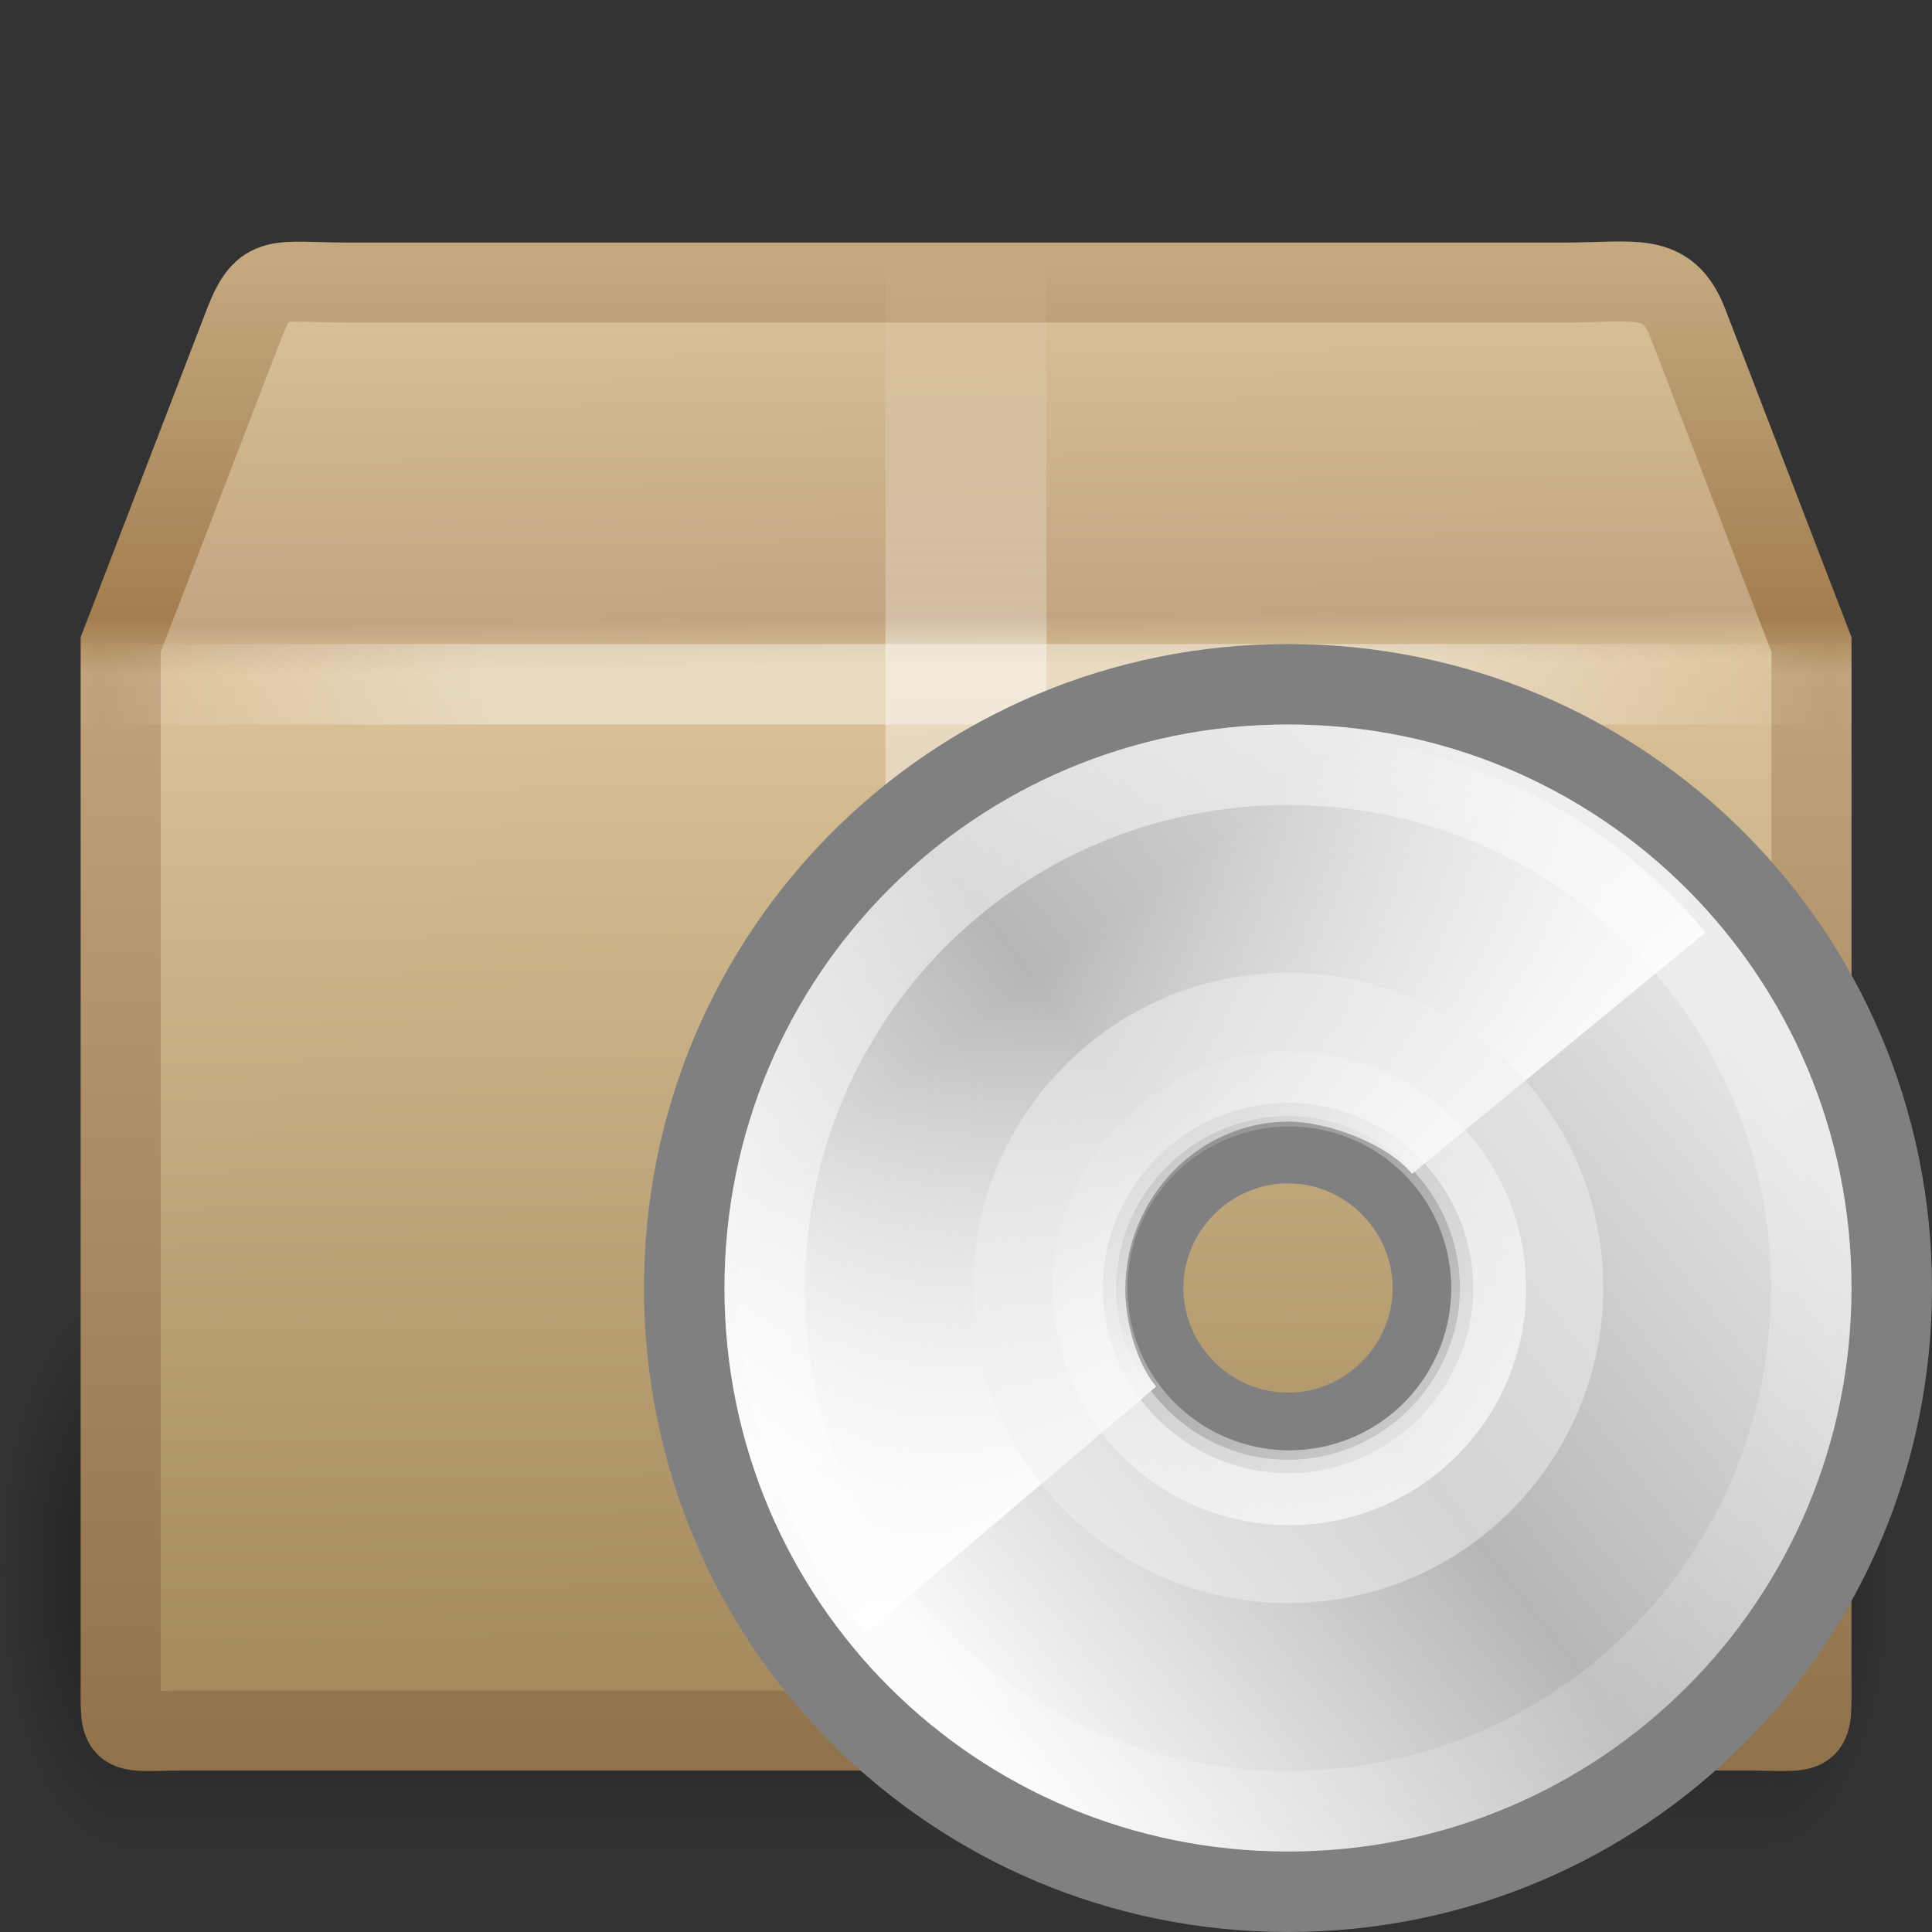 <?xml version="1.0" encoding="UTF-8"?>
<!-- Created with Inkscape (http://www.inkscape.org/) -->
<svg id="svg2" width="24" height="24" version="1.0" xmlns="http://www.w3.org/2000/svg" xmlns:xlink="http://www.w3.org/1999/xlink">
 <rect width="100%" height="100%" fill="#333333" stroke="none"/>
 <defs id="defs4">
  <radialGradient id="radialGradient2601" cx="5" cy="41.5" r="5" gradientTransform="matrix(.594 0 0 1.537 41.141 -103.94)" gradientUnits="userSpaceOnUse" xlink:href="#linearGradient3681"/>
  <linearGradient id="linearGradient2599" x1="17.554" x2="17.554" y1="46" y2="35" gradientTransform="matrix(1.757 0 0 1.397 -17.394 -16.412)" gradientUnits="userSpaceOnUse">
   <stop id="stop3705" style="stop-opacity:0" offset="0"/>
   <stop id="stop3711" offset=".5"/>
   <stop id="stop3707" style="stop-opacity:0" offset="1"/>
  </linearGradient>
  <linearGradient id="linearGradient3681">
   <stop id="stop3683" offset="0"/>
   <stop id="stop3685" style="stop-opacity:0" offset="1"/>
  </linearGradient>
  <radialGradient id="radialGradient2597" cx="5" cy="41.5" r="5" gradientTransform="matrix(.594 0 0 1.537 -6.66 -103.94)" gradientUnits="userSpaceOnUse" xlink:href="#linearGradient3681"/>
  <linearGradient id="linearGradient2591" x1="15.464" x2="15.464" y1="7.976" y2="45.042" gradientTransform="matrix(.512 0 0 .5 -.294 -.738)" gradientUnits="userSpaceOnUse">
   <stop id="stop3297" style="stop-color:#c4a880" offset="0"/>
   <stop id="stop3299" style="stop-color:#a37e4f" offset=".239"/>
   <stop id="stop3301" style="stop-color:#c0a37b" offset=".276"/>
   <stop id="stop3303" style="stop-color:#90734c" offset="1"/>
  </linearGradient>
  <linearGradient id="linearGradient2589" x1="24.823" x2="24.997" y1="15.378" y2="37.277" gradientTransform="matrix(.657 0 0 .778 -3.404 -8.38)" gradientUnits="userSpaceOnUse">
   <stop id="stop3201" style="stop-color:#dac197" offset="0"/>
   <stop id="stop3203" style="stop-color:#c1a581" offset=".239"/>
   <stop id="stop3205" style="stop-color:#dbc298" offset=".276"/>
   <stop id="stop3207" style="stop-color:#a68b60" offset="1"/>
  </linearGradient>
  <linearGradient id="linearGradient2583" x1="26" x2="26" y1="22" y2="8" gradientTransform="matrix(.5 0 0 .5 2.93e-7 -1)" gradientUnits="userSpaceOnUse">
   <stop id="stop2607" style="stop-color:#fff" offset="0"/>
   <stop id="stop2609" style="stop-color:#fff" offset=".288"/>
   <stop id="stop2611" style="stop-color:#fff;stop-opacity:.69" offset=".329"/>
   <stop id="stop2613" style="stop-color:#fff;stop-opacity:0" offset="1"/>
  </linearGradient>
  <linearGradient id="linearGradient2580" x1="44.995" x2="3.005" y1="17.5" y2="17.5" gradientTransform="matrix(.512 0 0 .5 -.293 -.246)" gradientUnits="userSpaceOnUse" spreadMethod="reflect">
   <stop id="stop3277" style="stop-color:#fff;stop-opacity:0" offset="0"/>
   <stop id="stop3283" style="stop-color:#fff" offset=".245"/>
   <stop id="stop3285" style="stop-color:#fff" offset=".773"/>
   <stop id="stop3279" style="stop-color:#fff;stop-opacity:0" offset="1"/>
  </linearGradient>
  <linearGradient id="linearGradient3341" x1="28.703" x2="17.743" y1="31.495" y2="18.367" gradientUnits="userSpaceOnUse">
   <stop id="stop6030" style="stop-color:#fff" offset="0"/>
   <stop id="stop6032" style="stop-color:#fff;stop-opacity:0" offset="1"/>
  </linearGradient>
  <linearGradient id="linearGradient3339" x1="10.502" x2="48.799" y1="3.61" y2="54.698" gradientTransform="matrix(.328 0 0 .328 4.007 4.792)" gradientUnits="userSpaceOnUse">
   <stop id="stop6038" style="stop-color:#fff" offset="0"/>
   <stop id="stop6040" style="stop-color:#fff;stop-opacity:0" offset="1"/>
  </linearGradient>
  <linearGradient id="linearGradient3337" x1="25.986" x2="15.889" y1="24.92" y2="11.67" gradientTransform="matrix(.338 0 0 .338 3.945 4.847)" gradientUnits="userSpaceOnUse">
   <stop id="stop10999" style="stop-color:#fff" offset="0"/>
   <stop id="stop11001" style="stop-color:#fff;stop-opacity:0" offset="1"/>
  </linearGradient>
  <linearGradient id="linearGradient3335" x1="12.274" x2="35.391" y1="32.416" y2="14.203" gradientTransform="matrix(.429 0 0 .429 1.715 3.1)" gradientUnits="userSpaceOnUse">
   <stop id="stop3043" style="stop-color:#fbfbfb" offset="0"/>
   <stop id="stop3045" style="stop-color:#b6b6b6" offset=".5"/>
   <stop id="stop3047" style="stop-color:#e4e4e4" offset="1"/>
  </linearGradient>
  <linearGradient id="linearGradient3333" x1="14.997" x2="32.511" y1="11.188" y2="34.307" gradientTransform="matrix(.4 0 0 .4 2.398 3.763)" gradientUnits="userSpaceOnUse">
   <stop id="stop3034" style="stop-color:#ebebeb" offset="0"/>
   <stop id="stop3036" style="stop-color:#fff" offset=".5"/>
   <stop id="stop3038" style="stop-color:#ebebeb" offset="1"/>
  </linearGradient>
 </defs>
 <g id="layer1">
  <g id="g3305" transform="matrix(.507 0 0 .456 -.37 1.203)" style="opacity:.4">
   <rect id="rect2484" transform="scale(-1)" x="-3.69" y="-47.848" width="2.96" height="15.367" style="fill:url(#radialGradient2597)"/>
   <rect id="rect2486" x="3.69" y="32.482" width="40.412" height="15.367" style="fill:url(#linearGradient2599)"/>
   <rect id="rect3444" transform="scale(1,-1)" x="44.11" y="-47.848" width="2.96" height="15.367" style="fill:url(#radialGradient2601)"/>
  </g>
  <path id="path2488" d="m4.322 3.51h15.111c0.882 0 1.279-0.143 1.532 0.5l1.538 3.998v12.831c0 0.776 0.053 0.658-0.829 0.658h-19.346c-0.882 0-0.829 0.119-0.829-0.658v-12.831l1.538-3.998c0.246-0.63 0.404-0.5 1.286-0.5z" style="display:block;fill:url(#linearGradient2589);stroke-linecap:round;stroke-width:.994;stroke:url(#linearGradient2591)"/>
  <path id="rect3326" d="m11 3h2v7h-0.591-0.605-0.487-0.318v-7z" style="fill:url(#linearGradient2583);opacity:.4"/>
  <path id="path3273" d="m1.502 8.5h20.997" style="fill:none;opacity:.4;stroke-linecap:square;stroke-width:1px;stroke:url(#linearGradient2580)"/>
  <g id="g2959" transform="translate(8 8)">
   <g id="g3325" transform="translate(-4 -5)">
    <path id="path2962" d="m11.997 6.003c-3.88 0-7 3.12-7 7 0 3.88 3.12 7 7 7 3.88 0 7-3.12 7-7 0-3.88-3.12-7-7-7zm0 8.68c-0.92 0-1.68-0.76-1.68-1.68 0-0.92 0.76-1.68 1.68-1.68s1.68 0.76 1.68 1.68c0 0.92-0.76 1.68-1.68 1.68z" style="fill:url(#linearGradient3333)"/>
    <path id="path2964" d="m12 5.5c-4.157 0-7.5 3.343-7.5 7.5 0 4.157 3.343 7.5 7.5 7.5 4.157 0 7.5-3.343 7.5-7.5 0-4.157-3.343-7.5-7.5-7.5zm0 9.3c-0.986 0-1.8-0.814-1.8-1.8 0-0.986 0.814-1.8 1.8-1.8 0.986 0 1.8 0.814 1.8 1.8 0 0.986-0.814 1.8-1.8 1.8z" style="fill:url(#linearGradient3335);stroke:gray"/>
    <path id="path2966" d="m11.697 6.137c-3.642 0.137-6.531 3.119-6.531 6.795 0 1.667 0.591 3.182 1.579 4.361l3.618-3.069c-0.244-0.285-0.384-0.806-0.384-1.206 0-1.147 0.923-2.085 2.027-2.085 0.502 0 1.235 0.285 1.535 0.648l3.646-2.998c-1.244-1.497-3.128-2.445-5.237-2.445-0.088 0-0.167-0.003-0.255 0z" style="fill:url(#linearGradient3337)"/>
    <path id="path2968" d="m12.001 9.084c-2.186 0-3.915 1.78-3.915 3.915 0 2.186 1.78 3.915 3.915 3.915 2.186 0 3.915-1.78 3.915-3.915 0-2.186-1.78-3.915-3.915-3.915zm0 6.05c-1.169 0-2.135-0.966-2.135-2.135 0-1.169 0.966-2.135 2.135-2.135 1.169 0 2.135 0.966 2.135 2.135 0 1.169-0.966 2.135-2.135 2.135z" style="fill:#eeeeec;opacity:.511"/>
    <path id="path2970" d="m12 6.5c-3.603 0-6.5 2.897-6.5 6.5 0 3.603 2.897 6.5 6.5 6.5 3.603 0 6.5-2.897 6.5-6.5 0-3.603-2.897-6.5-6.5-6.5z" style="fill:none;opacity:.546;stroke:url(#linearGradient3339)"/>
    <path id="path2972" transform="matrix(.406 0 0 .406 2.148 2.883)" d="m30.406 24.931a6.099 6.099 0 1 1-12.198 0 6.099 6.099 0 1 1 12.198 0z" style="fill:none;opacity:.672;stroke-width:2.292;stroke:url(#linearGradient3341)"/>
   </g>
  </g>
 </g>
</svg>

